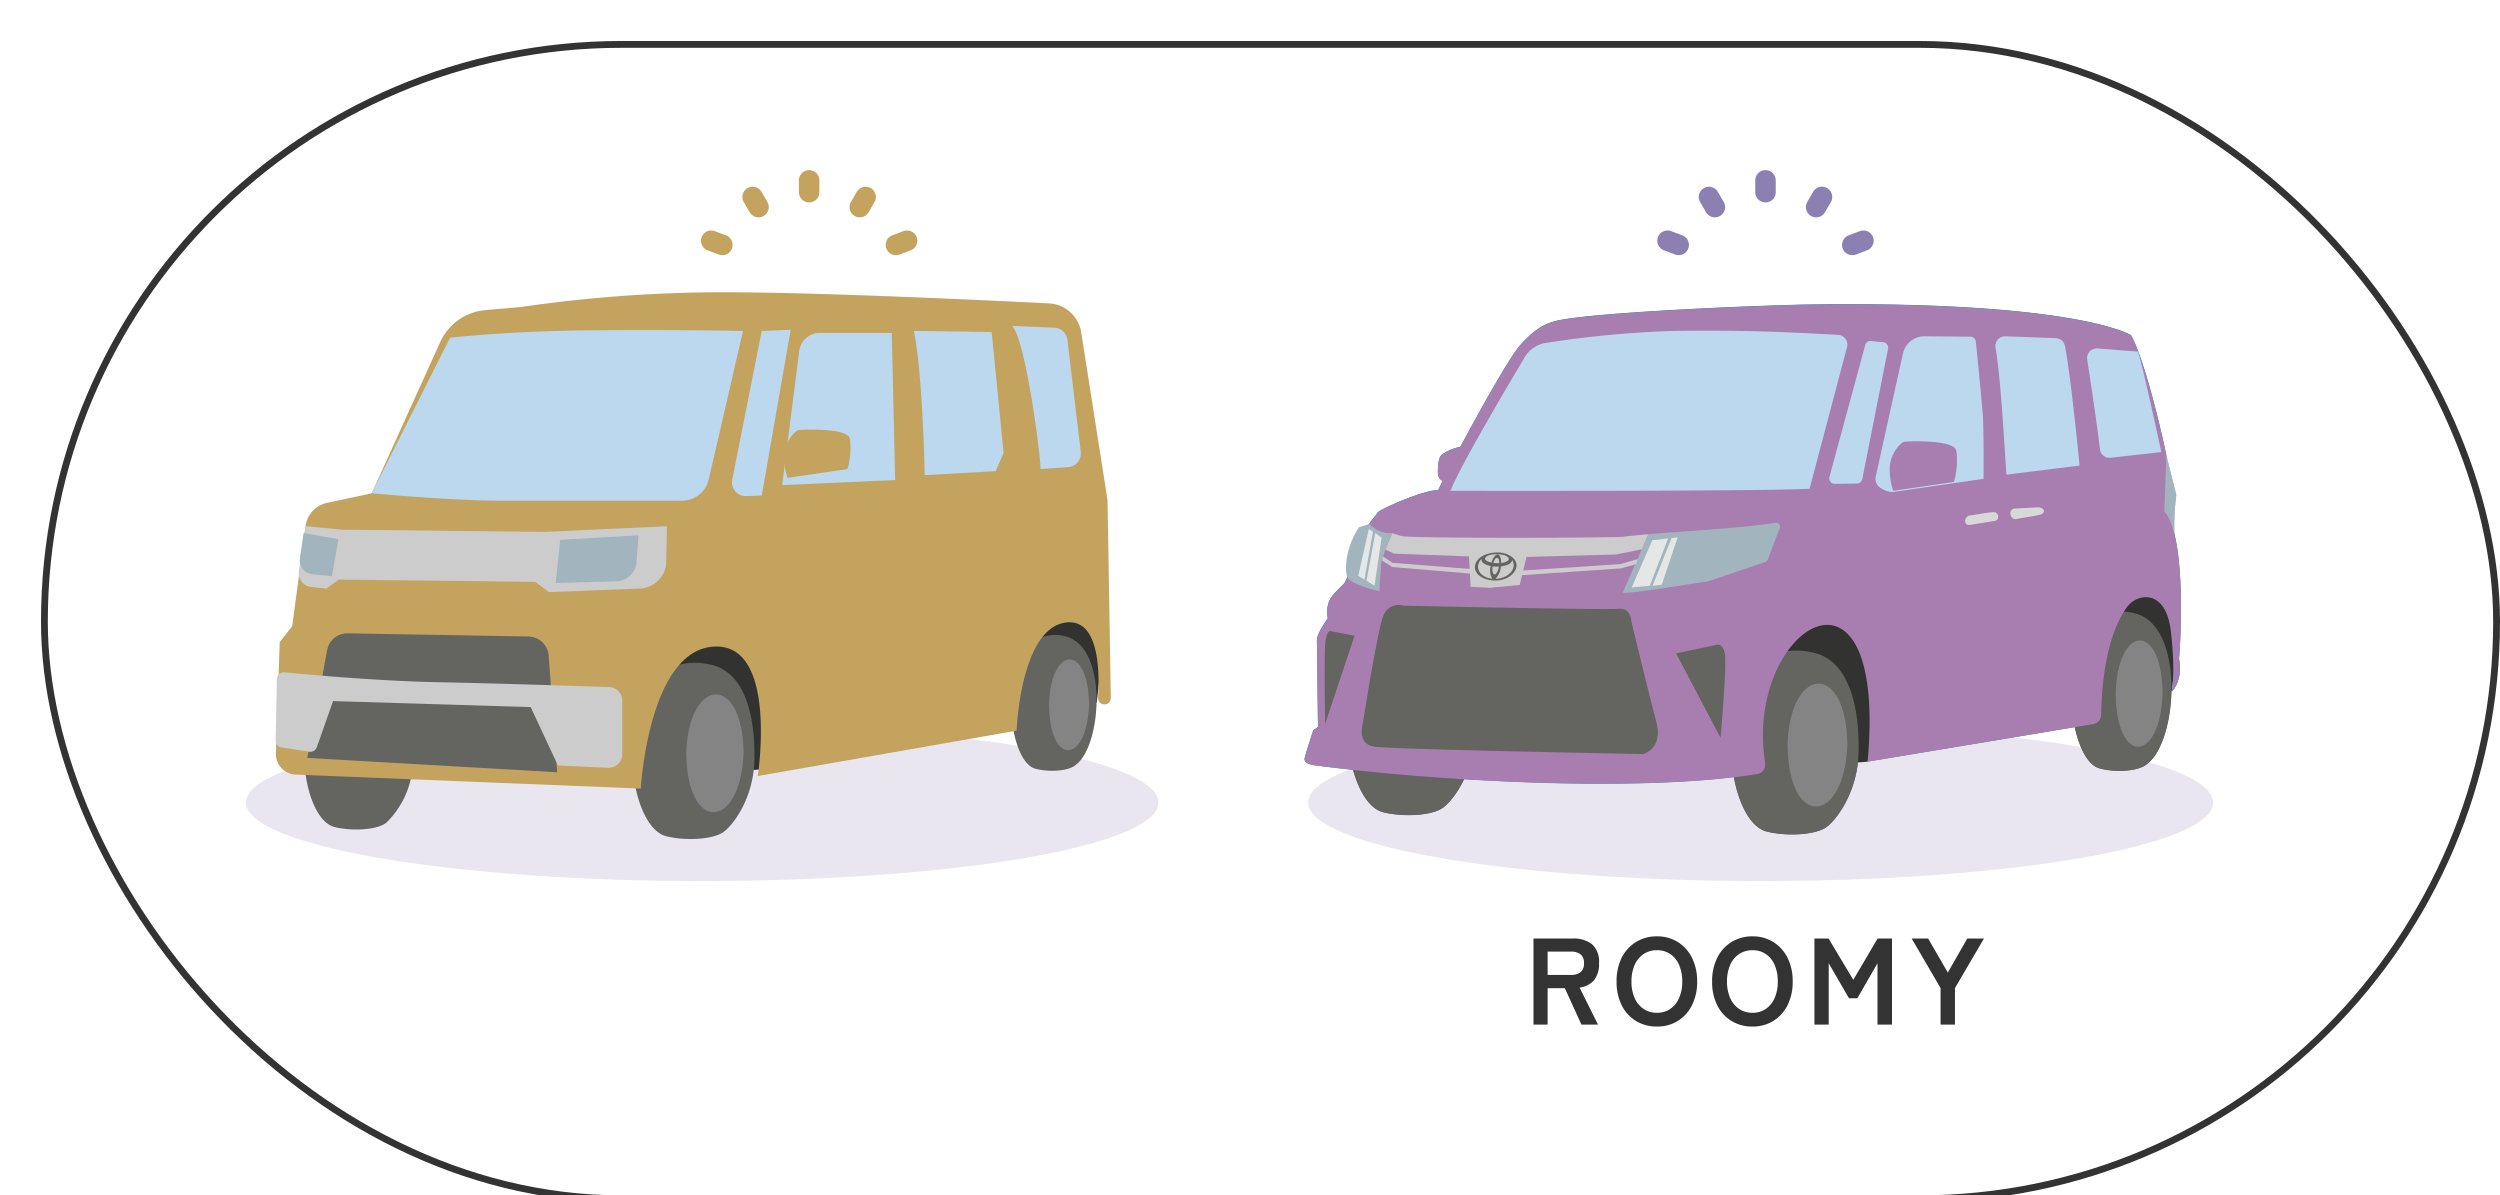 <svg xmlns="http://www.w3.org/2000/svg" xmlns:xlink="http://www.w3.org/1999/xlink" width="366" height="175" viewBox="0 0 366 175">
  <defs>
    <clipPath id="clip-path">
      <rect id="長方形_3368" data-name="長方形 3368" width="366" height="175" fill="none"/>
    </clipPath>
    <filter id="画像_22" x="0" y="0" width="366" height="176" filterUnits="userSpaceOnUse">
      <feOffset dx="6" dy="6" input="SourceAlpha"/>
      <feGaussianBlur result="blur"/>
      <feFlood flood-opacity="0.161"/>
      <feComposite operator="in" in2="blur"/>
      <feComposite in="SourceGraphic"/>
    </filter>
    <clipPath id="clip-path-2">
      <rect id="長方形_3352" data-name="長方形 3352" width="122.271" height="80.044" fill="none" stroke="rgba(0,0,0,0)" stroke-width="1"/>
    </clipPath>
  </defs>
  <g id="スクロールグループ_2" data-name="スクロールグループ 2" clip-path="url(#clip-path)" style="isolation: isolate">
    <g id="グループ_70659" data-name="グループ 70659" transform="translate(-15 -1485.5)">
      <g transform="matrix(1, 0, 0, 1, 15, 1485.5)" filter="url(#画像_22)">
        <g id="画像_22-2" data-name="画像 22" fill="#fff" stroke="#333" stroke-width="1">
          <rect width="360" height="170" rx="85" stroke="none"/>
          <rect x="0.5" y="0.5" width="359" height="169" rx="84.5" fill="none"/>
        </g>
      </g>
      <g id="グループ_70651" data-name="グループ 70651" transform="translate(259.125 1511.906)">
        <line id="線_207" data-name="線 207" y2="1.732" transform="translate(14.343)" fill="none" stroke="#8c7fb2" stroke-linecap="round" stroke-linejoin="round" stroke-width="3"/>
        <line id="線_208" data-name="線 208" x2="0.861" y2="1.487" transform="translate(6.071 2.428)" fill="none" stroke="#8c7fb2" stroke-linecap="round" stroke-linejoin="round" stroke-width="3"/>
        <line id="線_209" data-name="線 209" x1="0.861" y2="1.487" transform="translate(21.753 2.428)" fill="none" stroke="#8c7fb2" stroke-linecap="round" stroke-linejoin="round" stroke-width="3"/>
        <line id="線_210" data-name="線 210" x2="1.635" y2="0.615" transform="translate(0.001 8.836)" fill="none" stroke="#8c7fb2" stroke-linecap="round" stroke-linejoin="round" stroke-width="3"/>
        <line id="線_211" data-name="線 211" x1="1.635" y2="0.615" transform="translate(27.048 8.836)" fill="none" stroke="#8c7fb2" stroke-linecap="round" stroke-linejoin="round" stroke-width="3"/>
      </g>
      <g id="グループ_70652" data-name="グループ 70652" transform="translate(119.117 1511.906)">
        <line id="線_212" data-name="線 212" y2="1.732" transform="translate(14.341)" fill="none" stroke="#c3a35e" stroke-linecap="round" stroke-linejoin="round" stroke-width="3"/>
        <line id="線_213" data-name="線 213" x2="0.861" y2="1.487" transform="translate(6.07 2.428)" fill="none" stroke="#c3a35e" stroke-linecap="round" stroke-linejoin="round" stroke-width="3"/>
        <line id="線_214" data-name="線 214" x1="0.861" y2="1.487" transform="translate(21.752 2.428)" fill="none" stroke="#c3a35e" stroke-linecap="round" stroke-linejoin="round" stroke-width="3"/>
        <line id="線_215" data-name="線 215" x2="1.635" y2="0.615" transform="translate(0 8.836)" fill="none" stroke="#c3a35e" stroke-linecap="round" stroke-linejoin="round" stroke-width="3"/>
        <line id="線_216" data-name="線 216" x1="1.635" y2="0.615" transform="translate(27.046 8.836)" fill="none" stroke="#c3a35e" stroke-linecap="round" stroke-linejoin="round" stroke-width="3"/>
      </g>
      <g id="グループ_70658" data-name="グループ 70658" transform="translate(51 1528.289)">
        <ellipse id="楕円形_57" data-name="楕円形 57" cx="66.799" cy="11.498" rx="66.799" ry="11.498" transform="translate(-0.001 63.205)" fill="#e9e6f0"/>
        <ellipse id="楕円形_58" data-name="楕円形 58" cx="66.251" cy="11.498" rx="66.251" ry="11.498" transform="translate(155.498 63.205)" fill="#e9e6f0"/>
        <g id="グループ_70656" data-name="グループ 70656" transform="translate(4.353)">
          <g id="グループ_70655" data-name="グループ 70655">
            <path id="パス_158860" data-name="パス 158860" d="M50.8,70.907l20.208-1.4,2.305-7.916-.926-11.223L63.4,49.039l-7.1,2.586Z" transform="translate(0.34 0.328)" fill="#323230" stroke="rgba(0,0,0,0)" stroke-width="1"/>
            <path id="パス_158861" data-name="パス 158861" d="M110.694,63.585l8.792-3.865.552-4.963-.732-6.662-1.86-1.182-5.465.069-1.822,3.77-.882,10.975Z" transform="translate(0.731 0.314)" fill="#323230" stroke="rgba(0,0,0,0)" stroke-width="1"/>
            <g id="グループ_70654" data-name="グループ 70654">
              <g id="グループ_70653" data-name="グループ 70653" clip-path="url(#clip-path-2)">
                <path id="パス_158862" data-name="パス 158862" d="M51.985,69.776c.368,4.12,2.1,8.822,4.875,9.508s6.929.512,8.477-.712,4.238-5.05,4.4-10.288S68.894,55.494,63.52,54.2s-8.845,1.639-10.011,4.543a29.665,29.665,0,0,0-1.523,11.034" transform="translate(0.347 0.36)" fill="#646460" stroke="rgba(0,0,0,0)" stroke-width="1"/>
                <path id="パス_158863" data-name="パス 158863" d="M4.28,69.46c.329,3.668,1.867,7.853,4.34,8.464s6.169.457,7.549-.632a12.955,12.955,0,0,0,3.913-9.161c.142-4.664-.749-11.387-5.532-12.539s-7.874,1.459-8.913,4.044A26.394,26.394,0,0,0,4.28,69.46" transform="translate(0.028 0.37)" fill="#646460" stroke="rgba(0,0,0,0)" stroke-width="1"/>
                <path id="パス_158864" data-name="パス 158864" d="M68.116,67.009c-.41,11.226-8.238,12-8.4.108.313-11.183,8.229-11.8,8.4-.108" transform="translate(0.399 0.391)" fill="#848484" stroke="rgba(0,0,0,0)" stroke-width="1"/>
                <path id="パス_158865" data-name="パス 158865" d="M107.076,62.084c.261,3.173,1.472,6.794,3.412,7.326s4.837.4,5.916-.54c3.826-2.743,4.773-16.971-1.291-18.771a5.572,5.572,0,0,0-6.985,3.489,25.012,25.012,0,0,0-1.052,8.5" transform="translate(0.716 0.333)" fill="#646460" stroke="rgba(0,0,0,0)" stroke-width="1"/>
                <path id="パス_158866" data-name="パス 158866" d="M118.333,59.969c-.285,8.675-5.747,9.2-5.864.075.214-8.634,5.741-9.052,5.864-.075" transform="translate(0.752 0.357)" fill="#848484" stroke="rgba(0,0,0,0)" stroke-width="1"/>
                <path id="パス_158867" data-name="パス 158867" d="M35.841,2.167l-5.1.435a8.053,8.053,0,0,0-6.652,4.7L14.066,29.428l-6.537,1.4A4.027,4.027,0,0,0,4.38,34.233L2.429,48.878.6,51.213.035,67.491a3.02,3.02,0,0,0,2.9,3.121l50.526,2.044S54.585,52.5,64.1,51.878s6.483,18.946,6.483,18.946l37.9-6.644s.523-14.637,6.985-15.795c5.267-.943,5.153,7.7,4.93,10.939a.938.938,0,1,0,1.873.052l-.481-28.95L117.936,5.872a5.027,5.027,0,0,0-4.715-4.246C103.927,1.16,80.916.074,67.088,0A205.854,205.854,0,0,0,35.841,2.167" fill="#c3a35e" stroke="rgba(0,0,0,0)" stroke-width="1"/>
                <path id="パス_158868" data-name="パス 158868" d="M4.357,34.006l5.358.52,29.6.332,17.949-.836-.1,5.178A4.026,4.026,0,0,1,53.3,43.15l-13.322.517-1.993-1.5L9.221,41.835,7.389,43.164l-2.25-.258a2.013,2.013,0,0,1-1.763-2.3Z" transform="translate(0.022 0.227)" fill="#ccc" stroke="rgba(0,0,0,0)" stroke-width="1"/>
                <path id="パス_158869" data-name="パス 158869" d="M41.386,36.007l-.664,6.322,8.913-.255a3.02,3.02,0,0,0,2.925-2.8l.292-3.936Z" transform="translate(0.272 0.236)" fill="#a2b4be" stroke="rgba(0,0,0,0)" stroke-width="1"/>
                <path id="パス_158870" data-name="パス 158870" d="M4.067,35.013l5.093.906-.935,5.416-2.9-.293A2.012,2.012,0,0,1,3.53,38.753Z" transform="translate(0.023 0.234)" fill="#a2b4be" stroke="rgba(0,0,0,0)" stroke-width="1"/>
                <path id="パス_158871" data-name="パス 158871" d="M10.524,49.6l26.453.46a3.021,3.021,0,0,1,2.961,2.812L41.186,69.94,4.613,67.84,7.5,52.1a3.021,3.021,0,0,1,3.024-2.5" transform="translate(0.031 0.332)" fill="#646460" stroke="rgba(0,0,0,0)" stroke-width="1"/>
                <path id="パス_158872" data-name="パス 158872" d="M.182,56.252a1,1,0,0,1,1.1-.983c3.3.322,13.612,1.268,22.422,1.444,8.429.167,20.453.555,25.1.71a2.006,2.006,0,0,1,1.939,2.01l.007,7.8a2.013,2.013,0,0,1-2.108,2.012L41.327,68.9l-3.986-8.537L8.409,59.481,6.028,66.234a1.006,1.006,0,0,1-1.1.66L.855,66.269A1.007,1.007,0,0,1,0,65.253Z" transform="translate(0 0.37)" fill="#ccc" stroke="rgba(0,0,0,0)" stroke-width="1"/>
                <path id="パス_158873" data-name="パス 158873" d="M25.438,6.62S33.694,5.654,45.8,5.533s22.531.091,22.531.091L63.316,27.358a4.026,4.026,0,0,1-3.924,3.121H32.918c-7.218,0-18.946-1.087-18.946-1.087Z" transform="translate(0.093 0.037)" fill="#bbd8ef" stroke="rgba(0,0,0,0)" stroke-width="1"/>
                <path id="パス_158874" data-name="パス 158874" d="M70.721,5.624,66.4,27.4a2.013,2.013,0,0,0,2.046,2.4l2.28-.081L74.959,5.453Z" transform="translate(0.444 0.037)" fill="#bbd8ef" stroke="rgba(0,0,0,0)" stroke-width="1"/>
                <path id="パス_158875" data-name="パス 158875" d="M89.71,5.913l.49,21.533-16.54.745,2.5-19.638a3.018,3.018,0,0,1,3-2.64Z" transform="translate(0.493 0.04)" fill="#bbd8ef" stroke="rgba(0,0,0,0)" stroke-width="1"/>
                <path id="パス_158876" data-name="パス 158876" d="M92.823,5.623c1.309,6.332,1.58,21.11,1.58,21.11l10.389-.584,1.158-2.658L104.208,5.784Z" transform="translate(0.621 0.038)" fill="#bbd8ef" stroke="rgba(0,0,0,0)" stroke-width="1"/>
                <path id="パス_158877" data-name="パス 158877" d="M107.1,4.893c2.032,2.034,4.267,19.731,4.157,20.949l4.037-.271a2.013,2.013,0,0,0,1.863-2.247L115.2,6.924a2.014,2.014,0,0,0-1.915-1.773Z" transform="translate(0.716 0.033)" fill="#bbd8ef" stroke="rgba(0,0,0,0)" stroke-width="1"/>
                <path id="パス_158878" data-name="パス 158878" d="M73.957,23.86c.021-2.082,1.61-3.755,2.132-3.823s7.141-.348,7.468,1.237-.158,4.455-.417,4.493l-8.679,1.266a9.321,9.321,0,0,1-.5-3.173" transform="translate(0.494 0.134)" fill="#c3a35e" stroke="rgba(0,0,0,0)" stroke-width="1"/>
              </g>
            </g>
          </g>
        </g>
        <g id="グループ_70657" data-name="グループ 70657" transform="translate(154.987 1.742)">
          <path id="パス_158879" data-name="パス 158879" d="M470.841,83.166l1.5,6.028a33.43,33.43,0,0,0-.283,5.693l-3.912-2.452Z" transform="translate(-344.714 -61.238)" fill="#a2b4be" stroke="rgba(0,0,0,0)" stroke-width="1"/>
          <path id="パス_158880" data-name="パス 158880" d="M74.007,82.99c0-.893.033-2.293.593-2.74a7.371,7.371,0,0,1,2.708-1.136c.922-.173,1.162,1.683,1.162,1.683l-2.4,3.768S74,84.394,74.007,82.99" transform="translate(-54.495 -58.245)" fill="#008bcd" stroke="rgba(0,0,0,0)" stroke-width="1"/>
          <path id="パス_158881" data-name="パス 158881" d="M437.767,177.23l10.3-4.529.648-5.818-.858-7.809-2.181-1.385-6.4.082-2.136,4.419-1.034,12.863Z" transform="translate(-321.12 -116.111)" fill="#271d1a" stroke="rgba(0,0,0,0)" stroke-width="1"/>
          <path id="パス_158882" data-name="パス 158882" d="M237.2,208.85c.385,4.3,2.189,9.2,5.087,9.921s7.23.535,8.846-.742,4.422-5.27,4.588-10.737-.878-13.346-6.485-14.7-9.23,1.71-10.447,4.74a30.951,30.951,0,0,0-1.59,11.515" transform="translate(-174.611 -141.572)" fill="#646460" stroke="rgba(0,0,0,0)" stroke-width="1"/>
          <path id="パス_158883" data-name="パス 158883" d="M24.236,198.121c.385,4.3,2.189,9.2,5.087,9.921s7.23.535,8.846-.742,4.422-5.27,4.588-10.737-.878-13.346-6.485-14.7-9.23,1.71-10.447,4.74a30.952,30.952,0,0,0-1.59,11.515" transform="translate(-17.802 -133.673)" fill="#646460" stroke="rgba(0,0,0,0)" stroke-width="1"/>
          <path id="パス_158884" data-name="パス 158884" d="M426.117,185.1c.306,3.719,1.726,7.964,4,8.587s5.669.47,6.935-.633c4.484-3.215,5.593-19.891-1.514-22a6.528,6.528,0,0,0-8.186,4.089,29.309,29.309,0,0,0-1.234,9.958" transform="translate(-313.729 -125.738)" fill="#646460" stroke="rgba(0,0,0,0)" stroke-width="1"/>
          <path id="パス_158885" data-name="パス 158885" d="M74.259.037c-7.666.1-33.634,1.2-37.822,2.506-1.4.435-2.874,1.168-4.979,3.581S21.011,23.982,19.546,27.267c-1.508-.289-7.915,2.464-8.815,3.181-.245.443-1.237,1.523-1.234,1.712S6.149,40.431,5.84,40.812C4.215,42.559,3,43.172,3.393,45.993c0,0-1.6,2.219-1.592,3.161L1.965,61.9l-.685.448S.071,66.072.013,66.45s.011.816,1.458,1.049c17.265,2.247,47.13,4.068,64.782,1.274a1.417,1.417,0,0,0,1.174-1.63c-3.151-19.821,17.989-33.18,15-.183,0,0,26.98-4.476,33.032-5.508a1.416,1.416,0,0,0,1.177-1.391c.022-3.007.41-11.035,3.738-15.7,1.493-2.092,5.755-2.838,6.466,3.623s.112,8.729.112,8.729,1.677-1.45,1.068-4.842c.225-2.06,1.141-17.89-2.162-21.587,0,0,.338-7.918.269-8.357S123.32,8.774,121,4.533c0,0-7.853-5.006-46.746-4.5" fill="#008bcd" stroke="rgba(0,0,0,0)" stroke-width="1"/>
          <path id="パス_158886" data-name="パス 158886" d="M470.831,83.268l1.5,6.028a33.437,33.437,0,0,0-.283,5.692l-3.912-2.452Z" transform="translate(-344.706 -61.313)" fill="#a2b4be" stroke="rgba(0,0,0,0)" stroke-width="1"/>
          <path id="パス_158887" data-name="パス 158887" d="M74.024,83.093c0-.893.033-2.293.593-2.74a7.37,7.37,0,0,1,2.708-1.136c.922-.173,1.162,1.683,1.162,1.683l-2.4,3.768s-2.063-.171-2.061-1.575" transform="translate(-54.507 -58.322)" fill="#a87db0" stroke="rgba(0,0,0,0)" stroke-width="1"/>
          <path id="パス_158888" data-name="パス 158888" d="M232.649,195.879l21.085-1.464,2.406-8.259-.966-11.71-9.376-1.384-7.408,2.7Z" transform="translate(-171.307 -127.431)" fill="#323230" stroke="rgba(0,0,0,0)" stroke-width="1"/>
          <path id="パス_158889" data-name="パス 158889" d="M437.761,177.229l10.3-4.529.647-5.818-.858-7.808-2.181-1.385-6.4.082-2.136,4.418L436.1,175.052Z" transform="translate(-321.116 -116.111)" fill="#323230" stroke="rgba(0,0,0,0)" stroke-width="1"/>
          <path id="パス_158890" data-name="パス 158890" d="M237.2,208.944c.385,4.3,2.189,9.2,5.087,9.921s7.23.535,8.846-.742,4.421-5.27,4.587-10.736-.877-13.345-6.484-14.7-9.229,1.71-10.446,4.74a30.952,30.952,0,0,0-1.59,11.514" transform="translate(-174.616 -141.642)" fill="#646460" stroke="rgba(0,0,0,0)" stroke-width="1"/>
          <path id="パス_158891" data-name="パス 158891" d="M24.256,198.217c.385,4.3,2.189,9.2,5.087,9.921s7.23.535,8.846-.742,4.421-5.27,4.587-10.736-.877-13.345-6.485-14.7-9.229,1.71-10.446,4.74a30.953,30.953,0,0,0-1.59,11.514" transform="translate(-17.816 -133.744)" fill="#646460" stroke="rgba(0,0,0,0)" stroke-width="1"/>
          <path id="パス_158892" data-name="パス 158892" d="M276.932,219.585c-.428,11.713-8.6,12.517-8.766.113.327-11.669,8.586-12.308,8.766-.113" transform="translate(-197.459 -155.139)" fill="#848484" stroke="rgba(0,0,0,0)" stroke-width="1"/>
          <path id="パス_158893" data-name="パス 158893" d="M426.111,185.19c.306,3.718,1.726,7.963,4,8.586s5.669.47,6.935-.633c4.484-3.215,5.592-19.89-1.514-22a6.528,6.528,0,0,0-8.185,4.089,29.312,29.312,0,0,0-1.234,9.957" transform="translate(-313.724 -125.808)" fill="#646460" stroke="rgba(0,0,0,0)" stroke-width="1"/>
          <path id="パス_158894" data-name="パス 158894" d="M457.255,194.423c-.334,10.166-6.736,10.782-6.873.088.251-10.119,6.728-10.609,6.873-.088" transform="translate(-331.632 -137.492)" fill="#848484" stroke="rgba(0,0,0,0)" stroke-width="1"/>
          <path id="パス_158895" data-name="パス 158895" d="M74.277.144c-7.665.1-33.632,1.2-37.819,2.506-1.4.436-2.874,1.168-4.979,3.581S21.032,24.087,19.567,27.372c-1.508-.288-7.915,2.464-8.815,3.18-.245.443-1.237,1.523-1.234,1.712S6.17,40.535,5.861,40.916c-1.624,1.748-2.838,2.36-2.446,5.182,0,0-1.6,2.219-1.592,3.161l.164,12.747-.685.448S.094,66.175.036,66.553s.01.816,1.458,1.049c17.264,2.247,47.126,4.068,64.778,1.274a1.417,1.417,0,0,0,1.174-1.63c-3.151-19.82,17.988-33.177,15-.183,0,0,26.978-4.475,33.03-5.508a1.416,1.416,0,0,0,1.177-1.391c.022-3.007.409-11.035,3.738-15.7,1.493-2.092,5.754-2.837,6.466,3.622s.112,8.729.112,8.729,1.677-1.45,1.068-4.842c.225-2.06,1.141-17.889-2.162-21.585,0,0,.338-7.918.269-8.357s-2.809-13.15-5.125-17.391c0,0-7.852-5.006-46.743-4.5" transform="translate(-0.016 -0.079)" fill="#a87db0" stroke="rgba(0,0,0,0)" stroke-width="1"/>
          <path id="パス_158896" data-name="パス 158896" d="M81.013,38.159s46.489.093,52.576-.3l5.483-20.747a1.417,1.417,0,0,0-1.3-1.78c-4.464-.226-11.968-.746-23.828-.584A150.863,150.863,0,0,0,95.034,16.5a4.39,4.39,0,0,0-3.108,2.039c-2.658,4.45-9.5,16.023-10.913,19.616" transform="translate(-59.652 -10.838)" fill="#bbd8ef" stroke="rgba(0,0,0,0)" stroke-width="1"/>
          <path id="パス_158897" data-name="パス 158897" d="M292.15,41.353l3.246-.042a.8.8,0,0,0,.777-.647l3.771-19.085a.8.8,0,0,0-.708-.954l-1.777-.178a.8.8,0,0,0-.855.589l-5.24,19.3a.8.8,0,0,0,.785,1.013" transform="translate(-214.52 -15.052)" fill="#bbd8ef" stroke="rgba(0,0,0,0)" stroke-width="1"/>
          <path id="パス_158898" data-name="パス 158898" d="M317.058,38.34l3.979-17.986a3.211,3.211,0,0,1,3.161-2.517l6.7.054a.8.8,0,0,1,.812.758s.583,5.611.987,10.324c.208,2.423.144,9.729.144,9.729l-13.23,1.928a3.008,3.008,0,0,1-1.668-.487,1.606,1.606,0,0,1-.89-1.8" transform="translate(-233.432 -13.134)" fill="#bbd8ef" stroke="rgba(0,0,0,0)" stroke-width="1"/>
          <path id="パス_158899" data-name="パス 158899" d="M383.6,19.491c.8,4.71,1.276,14.329,1.6,18.6l10.7-1.331s-1.2-12.6-2.135-17.508a1.415,1.415,0,0,0-1.342-1.146l-7.377-.267a1.417,1.417,0,0,0-1.45,1.653" transform="translate(-282.44 -13.134)" fill="#bbd8ef" stroke="rgba(0,0,0,0)" stroke-width="1"/>
          <path id="パス_158900" data-name="パス 158900" d="M434.52,26.2c.475,3.081,1.438,9.459,1.861,13.13a1.416,1.416,0,0,0,1.568,1.244l7.422-.833s-2.845-13.284-3.438-14.71l-5.9-.459A1.417,1.417,0,0,0,434.52,26.2" transform="translate(-319.94 -18.089)" fill="#bbd8ef" stroke="rgba(0,0,0,0)" stroke-width="1"/>
          <path id="パス_158901" data-name="パス 158901" d="M324.9,80.14c.017-2.138,1.627-3.852,2.158-3.922s7.248-.344,7.583,1.284-.152,4.574-.415,4.613L325.423,83.4a9.687,9.687,0,0,1-.518-3.259" transform="translate(-239.239 -56.077)" fill="#a87db0" stroke="rgba(0,0,0,0)" stroke-width="1"/>
          <path id="パス_158902" data-name="パス 158902" d="M176.591,131.629l3.783-8.59c4.734-.394,13.515-.876,18.609-1.661a.566.566,0,0,1,.616.76l-1.745,4.634a.568.568,0,0,1-.349.338l-8.438,2.852c-2.245.28-10.343,1.723-12.477,1.668" transform="translate(-130.03 -89.369)" fill="#a2b4be" stroke="rgba(0,0,0,0)" stroke-width="1"/>
          <path id="パス_158903" data-name="パス 158903" d="M29.785,123.407a32.675,32.675,0,0,0-1.58,4.134c-.115.85-.321,4.369-.321,4.369s-4.149-.94-4.67-2.069-.127-4.715,1.723-7.314l1.5-.459a4.287,4.287,0,0,0,3.346,1.339" transform="translate(-16.937 -89.882)" fill="#a2b4be" stroke="rgba(0,0,0,0)" stroke-width="1"/>
          <path id="パス_158904" data-name="パス 158904" d="M57.368,135l-.246-4.448-10.981-.409-1.255-.587,1.012-2.409,1.245.392c.146.426,33.767.308,32.692.1l3.56-.35-.978,2.22-3.773.761-13.09.356-1,4.1-4.4.415Z" transform="translate(-33.052 -93.622)" fill="#ccc" stroke="rgba(0,0,0,0)" stroke-width="1"/>
          <path id="パス_158905" data-name="パス 158905" d="M366.8,116.895a.557.557,0,0,0,.639.466l3.709-.595c.658-.091.62-1.082.025-1.242-.084-.2-3.5.457-3.7.456a.8.8,0,0,0-.671.915" transform="translate(-270.082 -85.037)" fill="#d7d8d8" stroke="rgba(0,0,0,0)" stroke-width="1"/>
          <path id="パス_158906" data-name="パス 158906" d="M396.171,112.8c.683.129.937.682.223,1.028-.668.2-2.949.508-3.6.674-.962.164-1.27-1.445-.244-1.537l3.453-.187a.436.436,0,0,1,.163.023" transform="translate(-288.583 -83.04)" fill="#d7d8d8" stroke="rgba(0,0,0,0)" stroke-width="1"/>
          <path id="パス_158907" data-name="パス 158907" d="M99.276,138.1c-1.521-.647-4.382-.059-4.671,1.68-.175,1.134,1.043,2.1,2.72,2.163,2.766.23,4.867-2.614,1.951-3.843m-1.815,2.96c-.251-.009-.376-.53-.288-1.177a5.016,5.016,0,0,0,.933.034c-.112.646-.4,1.152-.646,1.144m-.178-1.682c.264-.952.883-1.043.87.032a4.61,4.61,0,0,1-.87-.032m1.141.007c.032-1.694-1-1.551-1.4-.051-1.848-.424-.684-1.332.894-1.222,1.771.029,2.319,1.05.508,1.273m-3.365.336a1.731,1.731,0,0,1,.5-.941c-.122.491.465.876,1.345,1.058a2.4,2.4,0,0,0,.229,1.857c-1.313-.133-2.226-.983-2.073-1.975m2.53,1.991a2.879,2.879,0,0,0,.8-1.82c.925-.119,1.62-.448,1.656-.95.806,1.443-.77,2.729-2.453,2.77" transform="translate(-69.648 -101.498)" fill="#646460" stroke="rgba(0,0,0,0)" stroke-width="1"/>
          <path id="パス_158908" data-name="パス 158908" d="M184.672,130.32l2.333-.283-2.707,6.939-2.633.241Z" transform="translate(-133.766 -95.751)" fill="#e5e6e6" stroke="rgba(0,0,0,0)" stroke-width="1"/>
          <path id="パス_158909" data-name="パス 158909" d="M196.027,129.539l.9-.1-2.329,6.939-1.342.152Z" transform="translate(-142.3 -95.306)" fill="#e5e6e6" stroke="rgba(0,0,0,0)" stroke-width="1"/>
          <path id="パス_158910" data-name="パス 158910" d="M36.61,127.772l-.931-.679L34.4,134.065l1.17.74Z" transform="translate(-25.331 -93.583)" fill="#e5e6e6" stroke="rgba(0,0,0,0)" stroke-width="1"/>
          <path id="パス_158911" data-name="パス 158911" d="M31.95,125.235l-.606-.384-1.553,6.85.91.57Z" transform="translate(-21.936 -91.933)" fill="#e5e6e6" stroke="rgba(0,0,0,0)" stroke-width="1"/>
          <path id="パス_158912" data-name="パス 158912" d="M43.161,140l1.453.954,11.455.907.167.687-11.664-.978-1.488-.944Z" transform="translate(-31.724 -103.086)" fill="#ccc" stroke="rgba(0,0,0,0)" stroke-width="1"/>
          <path id="パス_158913" data-name="パス 158913" d="M135.823,141.565l-2.53.732-14.926.976-.094.682,15.138-1.036,2.268-.638Z" transform="translate(-87.089 -104.239)" fill="#ccc" stroke="rgba(0,0,0,0)" stroke-width="1"/>
          <path id="パス_158914" data-name="パス 158914" d="M37.909,167.141a2.443,2.443,0,0,0-3.036,1.53c-.853,2.215-3.048,16.168-3.048,16.168s-.665,2.532,1.709,2.933,39.393,1.088,39.393,1.088,3-.738,1.933-4.727-3.637-14.669-3.637-14.669-.07-2.068-1.858-1.87-31.456-.454-31.456-.454" transform="translate(-23.371 -122.998)" fill="#646460" stroke="rgba(0,0,0,0)" stroke-width="1"/>
          <path id="パス_158915" data-name="パス 158915" d="M206.308,190.332l5.994-1.274s.818-.238,1.144,1.29-.633,12.34-.633,12.34Z" transform="translate(-151.912 -139.202)" fill="#646460" stroke="rgba(0,0,0,0)" stroke-width="1"/>
          <path id="パス_158916" data-name="パス 158916" d="M15.524,182.216,12,181.543s-.479-.155-.726,1.391-.049,12.167-.049,12.167Z" transform="translate(-8.208 -133.673)" fill="#646460" stroke="rgba(0,0,0,0)" stroke-width="1"/>
          <rect id="長方形_3353" data-name="長方形 3353" width="128.308" height="77.639" fill="none" stroke="rgba(0,0,0,0)" stroke-width="1"/>
        </g>
      </g>
      <path id="ROOMY" d="M1.278,0V-12.6h5.76a4.356,4.356,0,0,1,2.8.828,3.374,3.374,0,0,1,1.035,2.79,3.683,3.683,0,0,1-.756,2.511A3.331,3.331,0,0,1,8.028-5.418L10.728,0H8.3L5.868-5.328H3.348V0Zm2.07-7.272h3.4a2.253,2.253,0,0,0,1.422-.4,1.572,1.572,0,0,0,.5-1.314,1.549,1.549,0,0,0-.5-1.3,2.253,2.253,0,0,0-1.422-.4h-3.4Zm16,7.56A5.784,5.784,0,0,1,16.3-.522a5.556,5.556,0,0,1-2.1-2.295A7.583,7.583,0,0,1,13.446-6.3,7.625,7.625,0,0,1,14.2-9.8a5.618,5.618,0,0,1,2.1-2.3,5.736,5.736,0,0,1,3.051-.819,5.643,5.643,0,0,1,3.033.819,5.722,5.722,0,0,1,2.088,2.3,7.55,7.55,0,0,1,.765,3.5,7.508,7.508,0,0,1-.765,3.483A5.658,5.658,0,0,1,22.383-.522,5.691,5.691,0,0,1,19.35.288Zm0-2.016A3.387,3.387,0,0,0,21.312-2.3,3.7,3.7,0,0,0,22.6-3.9a5.88,5.88,0,0,0,.459-2.4A5.928,5.928,0,0,0,22.6-8.721a3.7,3.7,0,0,0-1.287-1.6,3.387,3.387,0,0,0-1.962-.567,3.441,3.441,0,0,0-1.962.567,3.656,3.656,0,0,0-1.305,1.6A5.928,5.928,0,0,0,15.624-6.3a5.88,5.88,0,0,0,.459,2.4,3.656,3.656,0,0,0,1.305,1.6A3.441,3.441,0,0,0,19.35-1.728ZM33.336.288a5.784,5.784,0,0,1-3.051-.81,5.556,5.556,0,0,1-2.1-2.295A7.583,7.583,0,0,1,27.432-6.3a7.625,7.625,0,0,1,.756-3.5,5.618,5.618,0,0,1,2.1-2.3,5.736,5.736,0,0,1,3.051-.819,5.643,5.643,0,0,1,3.033.819,5.722,5.722,0,0,1,2.088,2.3,7.55,7.55,0,0,1,.765,3.5,7.508,7.508,0,0,1-.765,3.483A5.658,5.658,0,0,1,36.369-.522,5.691,5.691,0,0,1,33.336.288Zm0-2.016A3.387,3.387,0,0,0,35.3-2.3a3.7,3.7,0,0,0,1.287-1.6,5.88,5.88,0,0,0,.459-2.4,5.928,5.928,0,0,0-.459-2.421,3.7,3.7,0,0,0-1.287-1.6,3.387,3.387,0,0,0-1.962-.567,3.441,3.441,0,0,0-1.962.567,3.656,3.656,0,0,0-1.305,1.6A5.928,5.928,0,0,0,29.61-6.3a5.88,5.88,0,0,0,.459,2.4,3.656,3.656,0,0,0,1.305,1.6A3.441,3.441,0,0,0,33.336-1.728ZM42.408,0V-12.6h2.07L48.1-6.552,51.66-12.6h2.106V0H51.642V-8.982L48.69-3.852H47.466L44.5-8.982V0ZM60.876,0V-5.346L56.646-12.6h2.412l2.88,4.986L64.782-12.6H67.23L62.982-5.346V0Z" transform="translate(238.223 1635.5)" fill="#333"/>
    </g>
  </g>
</svg>
